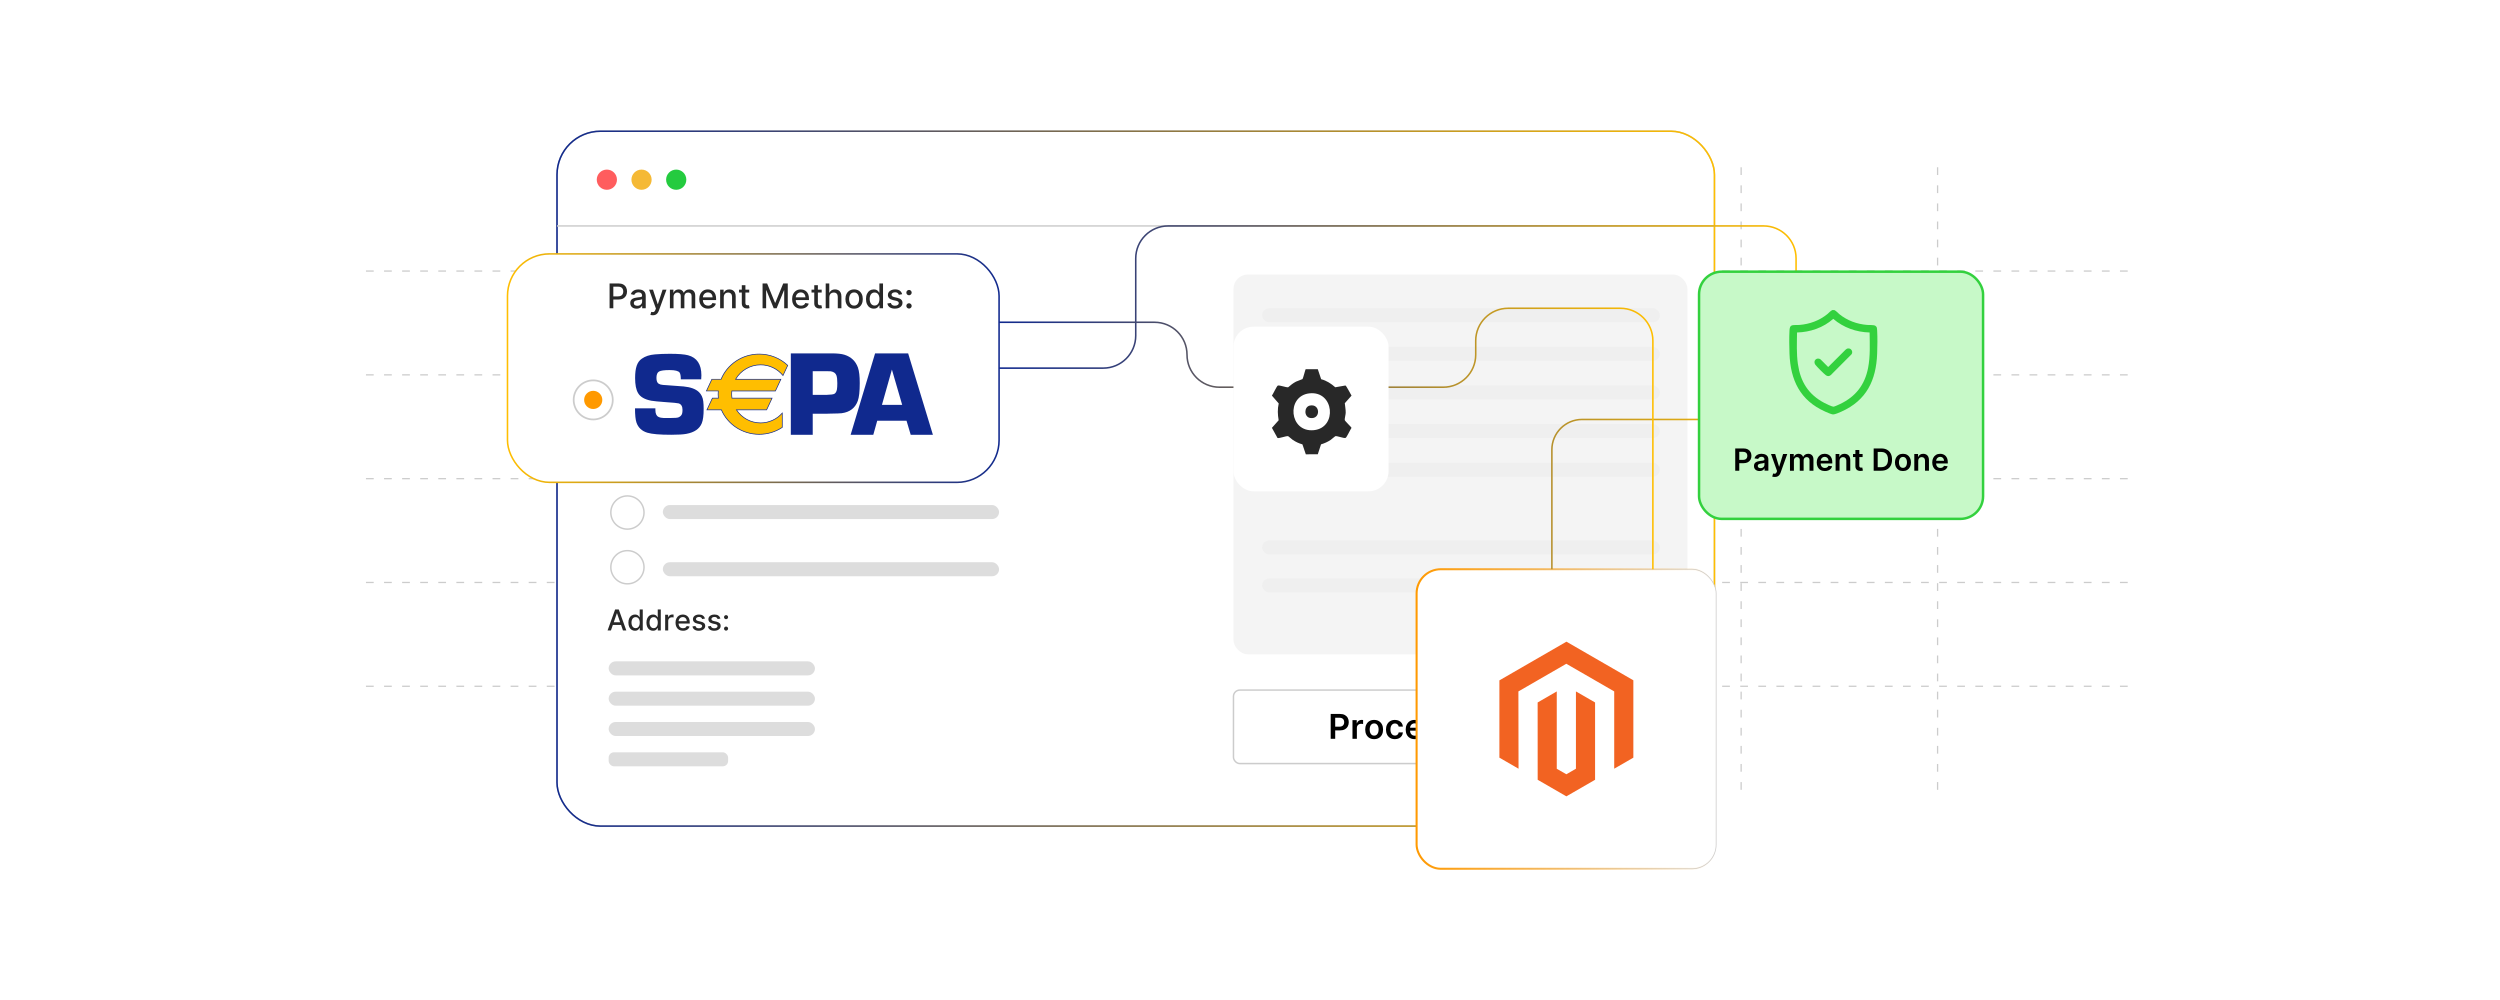 <?xml version="1.0" encoding="UTF-8"?><svg id="b" xmlns="http://www.w3.org/2000/svg" xmlns:xlink="http://www.w3.org/1999/xlink" viewBox="0 0 1000 400"><defs><filter id="c" x="209.011" y="38.636" width="491.04" height="305.76" filterUnits="userSpaceOnUse"><feOffset dx="0" dy="0"/><feGaussianBlur result="d" stdDeviation="4.423"/><feFlood flood-color="#969696" flood-opacity=".3"/><feComposite in2="d" operator="in"/><feComposite in="SourceGraphic"/></filter><linearGradient id="e" x1="222.487" y1="191.466" x2="686.098" y2="191.466" gradientUnits="userSpaceOnUse"><stop offset="0" stop-color="#10298e"/><stop offset="1" stop-color="#ffbe00"/></linearGradient><filter id="f" x="209.011" y="38.636" width="491.04" height="305.76" filterUnits="userSpaceOnUse"><feOffset dx="0" dy="0"/><feGaussianBlur result="g" stdDeviation="4.423"/><feFlood flood-color="#969696" flood-opacity=".3"/><feComposite in2="g" operator="in"/><feComposite in="SourceGraphic"/></filter><filter id="h" x="182.78" y="81.525" width="237.12" height="131.52" filterUnits="userSpaceOnUse"><feOffset dx="0" dy="0"/><feGaussianBlur result="i" stdDeviation="6.607"/><feFlood flood-color="#a5a5a5" flood-opacity=".3"/><feComposite in2="i" operator="in"/><feComposite in="SourceGraphic"/></filter><linearGradient id="j" x1="202.68" y1="147.247" x2="399.943" y2="147.247" gradientUnits="userSpaceOnUse"><stop offset="0" stop-color="#ffbe00"/><stop offset="1" stop-color="#10298e"/></linearGradient><filter id="k" x="182.78" y="81.046" width="237.6" height="132.48" filterUnits="userSpaceOnUse"><feOffset dx="0" dy="0"/><feGaussianBlur result="l" stdDeviation="6.607"/><feFlood flood-color="#a5a5a5" flood-opacity=".3"/><feComposite in2="l" operator="in"/><feComposite in="SourceGraphic"/></filter><filter id="m" x="556.943" y="217.608" width="139.68" height="140.16" filterUnits="userSpaceOnUse"><feOffset dx="0" dy="0"/><feGaussianBlur result="n" stdDeviation="3.166"/><feFlood flood-color="#969696" flood-opacity=".3"/><feComposite in2="n" operator="in"/><feComposite in="SourceGraphic"/></filter><linearGradient id="o" x1="566.23" y1="287.604" x2="686.87" y2="287.604" gradientUnits="userSpaceOnUse"><stop offset="0" stop-color="#f90"/><stop offset="1" stop-color="#f90" stop-opacity="0"/></linearGradient><filter id="p" x="556.463" y="217.608" width="140.16" height="140.16" filterUnits="userSpaceOnUse"><feOffset dx="0" dy="0"/><feGaussianBlur result="q" stdDeviation="3.166"/><feFlood flood-color="#969696" flood-opacity=".3"/><feComposite in2="q" operator="in"/><feComposite in="SourceGraphic"/></filter><linearGradient id="w" x1="399.629" y1="158.878" x2="718.738" y2="158.878" xlink:href="#e"/><linearGradient id="x" x1="399.629" y1="175.346" x2="661.459" y2="175.346" xlink:href="#e"/><filter id="y" x="483.55" y="121.176" width="82.08" height="85.44" filterUnits="userSpaceOnUse"><feOffset dx="0" dy="0"/><feGaussianBlur result="z" stdDeviation="3.15"/><feFlood flood-color="#a5a5a5" flood-opacity=".3"/><feComposite in2="z" operator="in"/><feComposite in="SourceGraphic"/></filter></defs><line x1="146.384" y1="274.507" x2="853.616" y2="274.507" fill="#fff" stroke="#ccc" stroke-dasharray="3.1 4.133" stroke-miterlimit="10" stroke-width=".517"/><line x1="146.384" y1="232.987" x2="853.616" y2="232.987" fill="#fff" stroke="#ccc" stroke-dasharray="3.1 4.133" stroke-miterlimit="10" stroke-width=".517"/><line x1="146.384" y1="191.466" x2="853.616" y2="191.466" fill="#fff" stroke="#ccc" stroke-dasharray="3.1 4.133" stroke-miterlimit="10" stroke-width=".517"/><line x1="146.384" y1="149.946" x2="853.616" y2="149.946" fill="#fff" stroke="#ccc" stroke-dasharray="3.1 4.133" stroke-miterlimit="10" stroke-width=".517"/><line x1="146.384" y1="108.425" x2="853.616" y2="108.425" fill="#fff" stroke="#ccc" stroke-dasharray="3.1 4.133" stroke-miterlimit="10" stroke-width=".517"/><line x1="775.035" y1="66.905" x2="775.035" y2="316.028" fill="#fff" stroke="#ccc" stroke-dasharray="3.1 4.133" stroke-miterlimit="10" stroke-width=".517"/><line x1="696.453" y1="66.905" x2="696.453" y2="316.028" fill="#fff" stroke="#ccc" stroke-dasharray="3.1 4.133" stroke-miterlimit="10" stroke-width=".517"/><line x1="617.872" y1="66.905" x2="617.872" y2="316.028" fill="#fff" stroke="#ccc" stroke-dasharray="3.1 4.133" stroke-miterlimit="10" stroke-width=".517"/><line x1="539.291" y1="66.905" x2="539.291" y2="316.028" fill="#fff" stroke="#ccc" stroke-dasharray="3.1 4.133" stroke-miterlimit="10" stroke-width=".517"/><line x1="460.709" y1="66.905" x2="460.709" y2="316.028" fill="#fff" stroke="#ccc" stroke-dasharray="3.1 4.133" stroke-miterlimit="10" stroke-width=".517"/><line x1="382.128" y1="66.905" x2="382.128" y2="316.028" fill="#fff" stroke="#ccc" stroke-dasharray="3.1 4.133" stroke-miterlimit="10" stroke-width=".517"/><line x1="303.546" y1="66.905" x2="303.546" y2="316.028" fill="#fff" stroke="#ccc" stroke-dasharray="3.1 4.133" stroke-miterlimit="10" stroke-width=".517"/><line x1="224.965" y1="66.905" x2="224.965" y2="316.028" fill="#fff" stroke="#ccc" stroke-dasharray="3.1 4.133" stroke-miterlimit="10" stroke-width=".517"/><rect x="222.801" y="52.487" width="462.983" height="277.959" rx="17.399" ry="17.399" fill="#fff" filter="url(#c)" stroke="#ccc" stroke-miterlimit="10" stroke-width=".595"/><rect x="222.801" y="52.487" width="462.983" height="277.959" rx="17.399" ry="17.399" fill="none" filter="url(#f)" stroke="url(#e)" stroke-miterlimit="10" stroke-width=".628"/><line x1="222.801" y1="90.376" x2="685.784" y2="90.376" fill="#fff" stroke="#ccc" stroke-miterlimit="10" stroke-width=".595"/><circle cx="242.742" cy="71.876" r="4.042" fill="#ff5d5e"/><circle cx="256.614" cy="71.876" r="4.042" fill="#f5b935"/><rect x="202.994" y="101.555" width="196.635" height="91.384" rx="16.82" ry="16.82" fill="#fff" filter="url(#h)"/><rect x="202.994" y="101.555" width="196.635" height="91.384" rx="16.82" ry="16.82" fill="none" filter="url(#k)" stroke="url(#j)" stroke-miterlimit="10" stroke-width=".628"/><circle cx="270.486" cy="71.876" r="4.042" fill="#24cb3f"/><rect x="265.137" y="224.889" width="134.493" height="5.611" rx="2.805" ry="2.805" fill="#ddd"/><rect x="265.137" y="202.014" width="134.493" height="5.611" rx="2.805" ry="2.805" fill="#ddd"/><rect x="243.463" y="264.543" width="82.519" height="5.611" rx="2.805" ry="2.805" fill="#ddd"/><rect x="243.463" y="276.669" width="82.519" height="5.611" rx="2.805" ry="2.805" fill="#ddd"/><rect x="243.463" y="288.795" width="82.519" height="5.611" rx="2.805" ry="2.805" fill="#ddd"/><rect x="243.463" y="300.921" width="47.782" height="5.611" rx="2.135" ry="2.135" fill="#ddd"/><rect x="493.387" y="109.813" width="181.594" height="151.912" rx="5.764" ry="5.764" fill="#f4f4f4"/><rect x="493.387" y="276.032" width="181.594" height="29.397" rx="2.536" ry="2.536" fill="#fff" stroke="#ccc" stroke-miterlimit="10" stroke-width=".595"/><path d="M243.833,123.311v-9.935h3.542c.773,0,1.413.141,1.921.422s.888.665,1.14,1.152c.252.486.378,1.034.378,1.642,0,.611-.127,1.16-.381,1.647-.254.486-.636.871-1.145,1.154s-1.149.424-1.919.424h-2.435v-1.27h2.299c.488,0,.884-.085,1.188-.255.304-.17.527-.401.669-.696.142-.294.213-.629.213-1.004s-.071-.708-.213-.999c-.143-.291-.366-.519-.672-.685-.306-.164-.708-.247-1.206-.247h-1.882v8.649h-1.499Z" fill="#282828"/><path d="M254.617,123.477c-.472,0-.899-.088-1.281-.265-.382-.176-.683-.433-.905-.769-.222-.337-.332-.749-.332-1.237,0-.42.081-.767.242-1.038s.38-.486.655-.645c.274-.158.582-.277.921-.358.34-.081.685-.143,1.038-.185.446-.052.809-.095,1.087-.129.278-.033.48-.089.606-.167.126-.077.189-.204.189-.378v-.034c0-.424-.119-.752-.356-.985-.238-.232-.591-.349-1.06-.349-.488,0-.873.107-1.152.322s-.473.454-.58.716l-1.363-.31c.162-.453.398-.819.71-1.099.312-.28.672-.483,1.08-.611.407-.128.836-.191,1.285-.191.298,0,.614.034.949.103.335.07.648.197.941.381.292.185.533.447.72.789.188.341.281.783.281,1.326v4.948h-1.417v-1.019h-.058c-.094.188-.234.372-.422.553-.188.182-.429.332-.723.451-.294.12-.647.18-1.058.18ZM254.933,122.312c.401,0,.745-.079,1.031-.238.286-.158.504-.366.655-.623s.226-.533.226-.827v-.961c-.052.053-.151.1-.298.144-.147.044-.315.081-.502.111-.188.031-.371.059-.548.083s-.327.044-.446.06c-.281.035-.538.096-.769.18-.231.084-.415.204-.553.361-.138.156-.206.364-.206.623,0,.359.132.63.398.812s.603.274,1.014.274Z" fill="#282828"/><path d="M261.142,126.105c-.217,0-.414-.017-.592-.051-.178-.034-.31-.07-.398-.109l.349-1.188c.265.071.501.102.709.093.206-.01.39-.088.55-.233s.302-.383.425-.713l.179-.495-2.726-7.548h1.552l1.887,5.782h.078l1.887-5.782h1.557l-3.07,8.445c-.143.389-.324.718-.543.987-.22.271-.482.474-.786.609-.304.136-.656.203-1.057.203Z" fill="#282828"/><path d="M267.962,123.311v-7.451h1.392v1.213h.092c.155-.411.409-.731.762-.963s.774-.347,1.266-.347c.498,0,.916.116,1.254.349.338.233.588.554.75.961h.078c.178-.398.461-.716.849-.953.388-.238.851-.356,1.388-.356.676,0,1.228.212,1.657.635.428.424.643,1.062.643,1.917v4.996h-1.451v-4.86c0-.505-.137-.87-.412-1.097s-.603-.34-.985-.34c-.472,0-.839.145-1.101.435-.262.289-.393.66-.393,1.113v4.749h-1.445v-4.953c0-.404-.127-.729-.378-.975-.252-.246-.581-.369-.985-.369-.275,0-.528.072-.759.216-.231.144-.417.344-.558.6-.141.255-.211.551-.211.888v4.594h-1.45Z" fill="#282828"/><path d="M283.243,123.462c-.734,0-1.366-.157-1.895-.473s-.936-.761-1.222-1.334c-.287-.574-.43-1.248-.43-2.021,0-.764.143-1.437.43-2.019.286-.582.687-1.036,1.203-1.363.516-.326,1.12-.489,1.812-.489.42,0,.828.069,1.223.208.395.14.749.357,1.062.655.314.298.561.684.743,1.157.181.474.272,1.048.272,1.725v.514h-5.923v-1.087h4.502c0-.381-.078-.72-.233-1.016s-.373-.53-.652-.701c-.28-.172-.607-.257-.982-.257-.408,0-.762.099-1.065.298-.302.199-.535.458-.698.776-.164.318-.245.664-.245,1.035v.85c0,.498.088.922.264,1.27.176.35.423.615.74.798.317.184.687.274,1.111.274.274,0,.525-.039.751-.119.227-.079.422-.197.587-.356.165-.158.291-.353.378-.587l1.373.248c-.11.404-.307.757-.589,1.06-.283.303-.637.537-1.062.703-.425.167-.91.25-1.453.25Z" fill="#282828"/><path d="M289.505,118.888v4.424h-1.45v-7.451h1.392v1.213h.092c.171-.395.44-.712.808-.951s.831-.358,1.39-.358c.508,0,.953.105,1.335.317.381.212.677.526.888.943.21.417.315.934.315,1.548v4.739h-1.45v-4.564c0-.54-.141-.963-.422-1.269-.282-.306-.668-.459-1.16-.459-.336,0-.635.073-.895.219s-.466.358-.616.638-.226.617-.226,1.012Z" fill="#282828"/><path d="M299.692,115.86v1.164h-4.07v-1.164h4.07ZM296.714,114.075h1.451v7.049c0,.281.042.492.126.633s.193.236.328.286c.134.05.28.075.439.075.116,0,.218-.008.306-.024.087-.016.155-.029.204-.039l.262,1.198c-.084.033-.204.065-.359.1s-.349.053-.582.056c-.382.007-.737-.061-1.067-.203-.33-.143-.597-.362-.8-.66-.204-.297-.306-.671-.306-1.12v-7.35Z" fill="#282828"/><path d="M305.028,113.377h1.819l3.163,7.723h.117l3.163-7.723h1.819v9.935h-1.426v-7.189h-.092l-2.93,7.175h-1.184l-2.93-7.18h-.092v7.194h-1.426v-9.935Z" fill="#282828"/><path d="M320.387,123.462c-.734,0-1.366-.157-1.895-.473s-.936-.761-1.222-1.334c-.287-.574-.43-1.248-.43-2.021,0-.764.143-1.437.43-2.019.286-.582.687-1.036,1.203-1.363.516-.326,1.12-.489,1.812-.489.42,0,.828.069,1.223.208.395.14.749.357,1.062.655.314.298.561.684.743,1.157.181.474.272,1.048.272,1.725v.514h-5.923v-1.087h4.502c0-.381-.078-.72-.233-1.016s-.373-.53-.652-.701c-.28-.172-.607-.257-.982-.257-.408,0-.762.099-1.065.298-.302.199-.535.458-.698.776-.164.318-.245.664-.245,1.035v.85c0,.498.088.922.264,1.27.176.35.423.615.74.798.317.184.687.274,1.111.274.274,0,.525-.039.751-.119.227-.079.422-.197.587-.356.165-.158.291-.353.378-.587l1.373.248c-.11.404-.307.757-.589,1.06-.283.303-.637.537-1.062.703-.425.167-.91.25-1.453.25Z" fill="#282828"/><path d="M328.677,115.86v1.164h-4.07v-1.164h4.07ZM325.698,114.075h1.451v7.049c0,.281.042.492.126.633s.193.236.328.286c.134.05.28.075.439.075.116,0,.218-.008.306-.024.087-.016.155-.029.204-.039l.262,1.198c-.084.033-.204.065-.359.1s-.349.053-.582.056c-.382.007-.737-.061-1.067-.203-.33-.143-.597-.362-.8-.66-.204-.297-.306-.671-.306-1.12v-7.35Z" fill="#282828"/><path d="M331.728,118.888v4.424h-1.45v-9.935h1.431v3.696h.092c.175-.401.442-.72.801-.956.359-.235.828-.353,1.407-.353.511,0,.958.104,1.341.315.383.21.681.522.893.939.212.415.318.934.318,1.555v4.739h-1.451v-4.564c0-.547-.141-.972-.422-1.273-.282-.303-.673-.454-1.174-.454-.343,0-.649.073-.919.219s-.482.358-.636.638c-.153.279-.231.617-.231,1.012Z" fill="#282828"/><path d="M341.639,123.462c-.699,0-1.308-.16-1.829-.48-.52-.32-.925-.768-1.212-1.344-.288-.575-.432-1.248-.432-2.018,0-.773.144-1.449.432-2.028.288-.578.692-1.028,1.212-1.349.521-.319,1.13-.479,1.829-.479.698,0,1.308.16,1.829.479.521.32.925.77,1.213,1.349.288.579.432,1.255.432,2.028,0,.769-.144,1.442-.432,2.018-.288.576-.692,1.023-1.213,1.344-.52.32-1.13.48-1.829.48ZM341.644,122.244c.453,0,.828-.119,1.125-.358.297-.239.518-.559.662-.956.144-.398.216-.836.216-1.315,0-.476-.072-.913-.216-1.312-.144-.399-.365-.721-.662-.963-.298-.242-.673-.363-1.125-.363-.456,0-.834.121-1.133.363-.299.242-.521.564-.665.963-.144.399-.216.837-.216,1.312,0,.478.072.917.216,1.315.144.398.365.717.665.956.299.239.677.358,1.133.358Z" fill="#282828"/><path d="M349.516,123.457c-.601,0-1.137-.154-1.608-.463-.471-.31-.839-.751-1.106-1.324-.267-.574-.4-1.264-.4-2.069s.135-1.494.405-2.066.641-1.011,1.113-1.315c.472-.305,1.007-.456,1.605-.456.462,0,.835.076,1.118.231.283.153.503.332.66.536.157.203.279.383.367.538h.087v-3.691h1.451v9.935h-1.417v-1.159h-.121c-.087.158-.213.34-.376.543-.164.204-.388.382-.672.534-.285.151-.653.228-1.106.228ZM349.836,122.22c.417,0,.77-.11,1.06-.332s.509-.529.66-.924.226-.855.226-1.378c0-.518-.074-.97-.223-1.358-.149-.388-.367-.69-.655-.907-.288-.217-.644-.325-1.067-.325-.436,0-.8.113-1.091.34s-.51.535-.657.927c-.147.392-.221.833-.221,1.324,0,.498.074.946.223,1.344.148.398.369.712.662.943.292.231.654.347,1.084.347Z" fill="#282828"/><path d="M360.858,117.68l-1.315.232c-.055-.168-.142-.328-.26-.48-.118-.151-.277-.276-.478-.373-.2-.097-.451-.145-.751-.145-.411,0-.754.092-1.029.274s-.412.418-.412.705c0,.249.092.45.276.602.185.152.482.276.893.374l1.184.272c.685.158,1.197.402,1.533.732s.504.759.504,1.285c0,.446-.128.844-.386,1.191-.257.348-.614.62-1.072.817-.458.197-.987.296-1.589.296-.835,0-1.515-.179-2.042-.536-.527-.357-.851-.866-.97-1.525l1.402-.214c.087.366.267.642.538.827.272.186.626.279,1.062.279.476,0,.856-.1,1.14-.299.284-.198.427-.441.427-.73,0-.233-.086-.429-.26-.587-.173-.159-.437-.278-.793-.359l-1.261-.276c-.695-.158-1.208-.411-1.54-.757s-.498-.784-.498-1.315c0-.44.123-.825.369-1.154.246-.33.585-.588,1.019-.774.433-.185.93-.278,1.489-.278.805,0,1.439.174,1.901.521s.768.812.917,1.395Z" fill="#282828"/><path d="M363.603,118.102c-.294,0-.546-.104-.756-.312-.21-.209-.314-.46-.31-.755-.003-.291.1-.541.31-.749.21-.209.462-.314.756-.314.285,0,.533.104.745.314.212.208.319.458.323.749-.003.194-.054.372-.153.534-.099.161-.228.291-.388.388s-.335.145-.526.145ZM363.603,123.418c-.294,0-.546-.103-.756-.31-.21-.207-.314-.459-.31-.757-.003-.291.1-.54.31-.747.21-.206.462-.31.756-.31.285,0,.533.103.745.31.212.207.319.456.323.747-.003.197-.054.377-.153.539-.099.161-.228.29-.388.386-.16.095-.335.143-.526.143Z" fill="#282828"/><path d="M244.372,252.181h-1.343l3.018-8.385h1.461l3.018,8.385h-1.343l-2.37-6.862h-.066l-2.374,6.862ZM244.597,248.897h4.356v1.065h-4.356v-1.065Z" fill="#282828"/><path d="M253.989,252.304c-.508,0-.96-.131-1.357-.392-.397-.26-.708-.633-.934-1.117-.225-.484-.337-1.066-.337-1.746s.114-1.262.342-1.744c.228-.483.541-.854.94-1.109.398-.257.85-.385,1.355-.385.391,0,.705.065.944.194.239.129.424.28.557.452.132.172.235.323.309.454h.074v-3.115h1.224v8.385h-1.196v-.979h-.102c-.074.134-.18.286-.317.459-.138.172-.327.321-.567.45-.24.128-.551.192-.933.192ZM254.259,251.26c.352,0,.65-.094.894-.28.244-.188.43-.447.557-.78.127-.333.19-.721.19-1.163,0-.436-.062-.818-.188-1.147-.126-.327-.31-.582-.553-.766-.243-.183-.543-.274-.901-.274-.369,0-.675.096-.921.287-.246.191-.43.451-.555.782-.124.33-.186.702-.186,1.117,0,.421.062.799.189,1.135.126.335.311.601.559.796s.552.293.915.293Z" fill="#282828"/><path d="M261.203,252.304c-.508,0-.96-.131-1.357-.392-.397-.26-.708-.633-.934-1.117-.225-.484-.337-1.066-.337-1.746s.114-1.262.342-1.744c.228-.483.541-.854.94-1.109.398-.257.85-.385,1.355-.385.391,0,.705.065.944.194.239.129.424.28.557.452.132.172.235.323.309.454h.074v-3.115h1.224v8.385h-1.196v-.979h-.102c-.074.134-.18.286-.317.459-.138.172-.327.321-.567.45-.24.128-.551.192-.933.192ZM261.473,251.26c.352,0,.65-.094.894-.28.244-.188.43-.447.557-.78.127-.333.19-.721.19-1.163,0-.436-.062-.818-.188-1.147-.126-.327-.31-.582-.553-.766-.243-.183-.543-.274-.901-.274-.369,0-.675.096-.921.287-.246.191-.43.451-.555.782-.124.33-.186.702-.186,1.117,0,.421.062.799.189,1.135.126.335.311.601.559.796s.552.293.915.293Z" fill="#282828"/><path d="M266.062,252.181v-6.289h1.184v.999h.065c.115-.338.317-.605.608-.8s.62-.293.989-.293c.076,0,.167.003.272.008.105.006.188.013.248.021v1.171c-.049-.014-.137-.029-.262-.047s-.251-.026-.377-.026c-.29,0-.547.06-.772.182-.225.122-.403.29-.534.504-.131.215-.197.458-.197.731v3.841h-1.224Z" fill="#282828"/><path d="M273.203,252.308c-.62,0-1.152-.133-1.599-.399-.446-.266-.79-.642-1.032-1.126s-.362-1.053-.362-1.705c0-.644.121-1.212.362-1.703s.58-.875,1.015-1.15c.435-.275.945-.413,1.529-.413.355,0,.699.059,1.032.176s.632.302.896.553c.265.251.474.576.626.977.153.399.23.885.23,1.455v.435h-4.999v-.918h3.799c0-.321-.065-.607-.196-.857-.131-.25-.315-.447-.551-.592-.236-.144-.513-.217-.829-.217-.344,0-.644.084-.899.252-.255.168-.452.386-.589.655-.138.269-.206.56-.206.874v.716c0,.421.074.778.223,1.073.149.295.357.519.625.674.268.153.58.231.938.231.232,0,.444-.033.635-.1.191-.067.356-.167.496-.301.139-.134.246-.299.319-.496l1.159.209c-.093.342-.259.64-.498.894-.239.256-.538.453-.897.594s-.768.211-1.226.211Z" fill="#282828"/><path d="M281.977,247.428l-1.109.196c-.046-.143-.12-.277-.219-.405-.1-.129-.234-.233-.403-.315-.169-.082-.381-.123-.635-.123-.347,0-.636.077-.868.231s-.348.352-.348.596c0,.21.078.38.233.508.155.128.406.233.753.315l.999.229c.579.134,1.01.34,1.294.619.284.278.426.64.426,1.085,0,.376-.108.711-.326,1.005-.217.293-.519.523-.905.69-.386.167-.833.25-1.341.25-.704,0-1.279-.15-1.724-.452s-.718-.731-.819-1.288l1.183-.18c.074.309.226.541.455.698.23.156.528.235.896.235.401,0,.722-.084.962-.252s.36-.373.36-.616c0-.196-.073-.362-.219-.496-.146-.133-.369-.234-.669-.303l-1.065-.233c-.587-.134-1.02-.347-1.3-.639s-.419-.661-.419-1.109c0-.371.103-.696.311-.975s.494-.496.86-.652c.366-.157.785-.235,1.257-.235.68,0,1.214.146,1.605.44.39.294.648.685.773,1.178Z" fill="#282828"/><path d="M288.154,247.428l-1.109.196c-.046-.143-.12-.277-.219-.405-.1-.129-.234-.233-.403-.315-.169-.082-.381-.123-.635-.123-.347,0-.636.077-.868.231s-.348.352-.348.596c0,.21.078.38.233.508.155.128.406.233.753.315l.999.229c.579.134,1.01.34,1.294.619.284.278.426.64.426,1.085,0,.376-.108.711-.326,1.005-.217.293-.519.523-.905.69-.386.167-.833.25-1.341.25-.704,0-1.279-.15-1.724-.452s-.718-.731-.819-1.288l1.183-.18c.074.309.226.541.455.698.23.156.528.235.896.235.401,0,.722-.084.962-.252s.36-.373.36-.616c0-.196-.073-.362-.219-.496-.146-.133-.369-.234-.669-.303l-1.065-.233c-.587-.134-1.02-.347-1.3-.639s-.419-.661-.419-1.109c0-.371.103-.696.311-.975s.494-.496.86-.652c.366-.157.785-.235,1.257-.235.68,0,1.214.146,1.605.44.39.294.648.685.773,1.178Z" fill="#282828"/><path d="M290.427,247.681c-.224,0-.416-.08-.577-.241s-.242-.353-.242-.577.081-.416.242-.575c.161-.16.353-.239.577-.239s.416.079.577.239c.161.159.242.352.242.575,0,.15-.038.287-.112.411-.075.125-.174.224-.297.297-.123.074-.259.11-.41.11ZM290.427,252.259c-.224,0-.416-.08-.577-.24-.161-.159-.242-.352-.242-.579,0-.224.081-.415.242-.575.161-.159.353-.239.577-.239s.416.08.577.239c.161.16.242.352.242.575,0,.15-.038.287-.112.412-.075.124-.174.223-.297.296-.123.074-.259.111-.41.111Z" fill="#282828"/><circle cx="237.288" cy="159.963" r="7.821" fill="#fff" stroke="#ccc" stroke-miterlimit="10" stroke-width=".702"/><circle cx="237.288" cy="159.963" r="3.637" fill="#f90"/><circle cx="250.968" cy="205.012" r="6.638" fill="#fff" stroke="#ccc" stroke-miterlimit="10" stroke-width=".595"/><circle cx="250.968" cy="226.893" r="6.638" fill="#fff" stroke="#ccc" stroke-miterlimit="10" stroke-width=".595"/><rect x="504.85" y="123.301" width="159.1" height="5.611" rx="2.805" ry="2.805" fill="#efefef"/><rect x="504.85" y="138.74" width="159.1" height="5.611" rx="2.805" ry="2.805" fill="#efefef"/><rect x="504.85" y="154.179" width="159.1" height="5.611" rx="2.805" ry="2.805" fill="#efefef"/><rect x="504.85" y="169.618" width="159.1" height="5.611" rx="2.805" ry="2.805" fill="#efefef"/><rect x="504.85" y="185.057" width="159.1" height="5.611" rx="2.805" ry="2.805" fill="#efefef"/><rect x="504.85" y="216.179" width="159.1" height="5.611" rx="2.805" ry="2.805" fill="#efefef"/><rect x="504.85" y="231.373" width="159.1" height="5.611" rx="2.805" ry="2.805" fill="#efefef"/><path d="M532.277,295.514v-9.935h3.726c.764,0,1.404.142,1.924.427.519.284.912.675,1.179,1.171.267.497.4,1.06.4,1.691,0,.637-.135,1.203-.402,1.697-.269.495-.665.884-1.188,1.167-.524.283-1.17.425-1.935.425h-2.47v-1.48h2.227c.446,0,.811-.077,1.097-.232.284-.155.495-.368.633-.641.138-.272.206-.583.206-.935s-.068-.663-.206-.932-.35-.477-.636-.628-.653-.226-1.103-.226h-1.649v8.431h-1.8Z"/><path d="M540.99,295.514v-7.451h1.703v1.242h.077c.136-.431.369-.763.701-.997.331-.234.711-.352,1.138-.352.097,0,.206.004.327.012s.223.021.303.036v1.616c-.074-.026-.191-.05-.352-.07-.16-.021-.315-.032-.463-.032-.32,0-.607.069-.861.206-.254.138-.453.328-.599.57s-.219.522-.219.839v4.381h-1.756Z"/><path d="M549.658,295.66c-.728,0-1.358-.16-1.892-.48-.534-.32-.947-.768-1.239-1.344-.293-.575-.44-1.248-.44-2.018s.146-1.444.44-2.023c.292-.578.705-1.028,1.239-1.349.533-.319,1.164-.479,1.892-.479s1.358.16,1.892.479c.534.32.947.77,1.24,1.349.292.579.439,1.254.439,2.023s-.146,1.442-.439,2.018c-.293.576-.706,1.023-1.24,1.344-.533.32-1.164.48-1.892.48ZM549.668,294.253c.395,0,.725-.108.989-.327.266-.218.464-.512.595-.88.131-.369.196-.779.196-1.232,0-.456-.065-.869-.196-1.239s-.329-.666-.595-.886c-.265-.22-.595-.33-.989-.33-.404,0-.739.11-1.007.33-.267.22-.466.516-.597.886s-.196.783-.196,1.239c0,.453.065.863.196,1.232.131.368.33.662.597.88.268.219.603.327,1.007.327Z"/><path d="M557.963,295.66c-.744,0-1.382-.163-1.914-.49-.531-.326-.94-.778-1.227-1.355s-.43-1.243-.43-1.996c0-.757.145-1.426.436-2.006.291-.581.703-1.033,1.234-1.358.532-.325,1.162-.487,1.89-.487.605,0,1.141.11,1.608.332.467.222.84.533,1.118.936.278.402.436.872.476,1.409h-1.679c-.068-.359-.229-.659-.482-.9-.254-.24-.593-.361-1.017-.361-.359,0-.674.097-.946.289-.272.192-.482.468-.633.827-.15.358-.226.789-.226,1.29,0,.508.074.943.224,1.308.148.363.357.644.628.839.27.196.588.294.953.294.259,0,.491-.05.696-.148s.377-.241.517-.429c.139-.189.234-.416.286-.685h1.679c-.042.527-.197.994-.466,1.399-.269.406-.634.723-1.097.951-.462.228-1.006.342-1.63.342Z"/><path d="M565.899,295.66c-.747,0-1.392-.156-1.934-.468-.541-.312-.958-.756-1.249-1.329-.291-.574-.436-1.251-.436-2.03,0-.767.146-1.44.44-2.021.292-.581.702-1.033,1.23-1.358s1.147-.487,1.857-.487c.46,0,.894.073,1.303.221.409.146.771.374,1.087.682.315.307.564.697.744,1.171.182.474.273,1.038.273,1.69v.539h-6.107v-1.184h4.424c-.003-.337-.076-.637-.219-.9-.142-.264-.34-.471-.594-.623s-.549-.229-.886-.229c-.358,0-.674.087-.945.26-.273.173-.483.399-.634.68-.15.279-.227.586-.231.919v1.033c0,.434.08.805.238,1.113s.38.545.664.708c.285.164.618.245,1,.245.255,0,.486-.036.693-.109.207-.072.387-.18.538-.322.152-.143.268-.318.345-.528l1.64.184c-.103.434-.3.811-.59,1.133-.289.322-.658.571-1.108.747-.449.177-.963.265-1.542.265Z"/><path d="M573.996,295.66c-.747,0-1.392-.156-1.934-.468-.541-.312-.958-.756-1.249-1.329-.291-.574-.436-1.251-.436-2.03,0-.767.146-1.44.44-2.021.292-.581.702-1.033,1.23-1.358s1.147-.487,1.857-.487c.46,0,.894.073,1.303.221.409.146.771.374,1.087.682.315.307.564.697.744,1.171.182.474.273,1.038.273,1.69v.539h-6.107v-1.184h4.424c-.003-.337-.076-.637-.219-.9-.142-.264-.34-.471-.594-.623s-.549-.229-.886-.229c-.358,0-.674.087-.945.26-.273.173-.483.399-.634.68-.15.279-.227.586-.231.919v1.033c0,.434.08.805.238,1.113s.38.545.664.708c.285.164.618.245,1,.245.255,0,.486-.036.693-.109.207-.072.387-.18.538-.322.152-.143.268-.318.345-.528l1.64.184c-.103.434-.3.811-.59,1.133-.289.322-.658.571-1.108.747-.449.177-.963.265-1.542.265Z"/><path d="M581.559,295.645c-.585,0-1.109-.15-1.571-.451-.463-.301-.828-.737-1.097-1.31s-.402-1.268-.402-2.086c0-.828.137-1.527.41-2.098.273-.571.643-1.003,1.108-1.296.466-.292.984-.439,1.557-.439.436,0,.796.073,1.077.221.281.146.505.323.67.528s.292.398.383.58h.073v-3.716h1.761v9.935h-1.728v-1.174h-.106c-.091.181-.222.373-.393.575-.172.202-.398.374-.68.517-.281.142-.635.213-1.062.213ZM582.049,294.205c.372,0,.689-.102.951-.304.262-.202.461-.484.597-.846.136-.362.203-.785.203-1.267s-.066-.9-.201-1.257c-.134-.355-.331-.632-.592-.829-.26-.197-.579-.296-.958-.296-.392,0-.718.102-.98.306-.263.204-.46.485-.592.844-.133.359-.199.769-.199,1.232,0,.466.067.881.201,1.244.135.364.333.65.597.858.264.209.588.314.973.314Z"/><path d="M594.516,288.063v1.358h-4.283v-1.358h4.283ZM591.29,286.278h1.756v6.995c0,.236.036.416.109.541.072.124.169.209.288.255.12.045.252.067.398.067.11,0,.212-.008.304-.024.092-.016.162-.03.211-.043l.296,1.372c-.094.033-.228.068-.4.107s-.384.061-.633.067c-.44.014-.836-.054-1.188-.201-.352-.146-.632-.376-.837-.686s-.307-.698-.303-1.164v-7.286Z"/><path d="M599.235,295.66c-.728,0-1.358-.16-1.892-.48-.534-.32-.947-.768-1.239-1.344-.293-.575-.44-1.248-.44-2.018s.146-1.444.44-2.023c.292-.578.705-1.028,1.239-1.349.533-.319,1.164-.479,1.892-.479s1.358.16,1.892.479c.534.32.947.77,1.24,1.349.292.579.439,1.254.439,2.023s-.146,1.442-.439,2.018c-.293.576-.706,1.023-1.24,1.344-.533.32-1.164.48-1.892.48ZM599.245,294.253c.395,0,.725-.108.989-.327.266-.218.464-.512.595-.88.131-.369.196-.779.196-1.232,0-.456-.065-.869-.196-1.239s-.329-.666-.595-.886c-.265-.22-.595-.33-.989-.33-.404,0-.739.11-1.007.33-.267.22-.466.516-.597.886s-.196.783-.196,1.239c0,.453.065.863.196,1.232.131.368.33.662.597.88.268.219.603.327,1.007.327Z"/><path d="M607.681,298.308v-10.245h1.727v1.232h.102c.09-.182.218-.375.383-.58s.388-.382.67-.528c.281-.147.64-.221,1.076-.221.576,0,1.096.146,1.56.439.465.293.833.725,1.106,1.296.273.57.41,1.27.41,2.098,0,.818-.135,1.514-.403,2.086-.268.572-.634,1.009-1.096,1.31-.463.301-.986.451-1.572.451-.427,0-.78-.071-1.062-.213-.281-.143-.507-.315-.676-.517-.17-.202-.302-.395-.396-.575h-.073v3.968h-1.756ZM609.402,291.789c0,.481.069.904.206,1.267.138.361.337.644.597.846.261.202.577.304.949.304.388,0,.713-.104.975-.314.262-.208.46-.494.595-.858.134-.363.201-.778.201-1.244,0-.463-.066-.873-.199-1.232-.133-.358-.33-.64-.592-.844s-.589-.306-.98-.306c-.376,0-.694.099-.956.296s-.46.474-.594.829c-.135.356-.202.775-.202,1.257Z"/><path d="M618.358,295.665c-.473,0-.897-.085-1.273-.255-.377-.17-.675-.421-.893-.754-.219-.333-.328-.744-.328-1.232,0-.42.078-.768.233-1.043.155-.274.367-.495.635-.66.269-.164.572-.29.91-.376.338-.085.688-.147,1.05-.186.436-.045.791-.086,1.062-.123s.47-.096.595-.175c.124-.079.186-.203.186-.371v-.029c0-.365-.108-.648-.325-.849-.217-.201-.528-.301-.936-.301-.43,0-.77.094-1.02.281-.251.188-.42.409-.507.664l-1.64-.232c.129-.453.343-.832.64-1.138.298-.306.662-.535,1.092-.689.43-.154.905-.231,1.426-.231.359,0,.717.042,1.072.126.356.084.681.223.976.415.294.192.531.453.71.783.18.33.27.742.27,1.236v4.987h-1.688v-1.023h-.058c-.106.207-.257.4-.449.579-.192.18-.433.324-.723.433-.289.107-.628.162-1.016.162ZM618.813,294.375c.352,0,.658-.07.917-.211s.459-.328.6-.56c.141-.233.211-.487.211-.762v-.878c-.055.045-.148.087-.279.126s-.277.073-.439.102c-.162.029-.322.056-.48.078s-.296.042-.412.058c-.263.036-.497.094-.704.175s-.37.193-.489.337c-.12.144-.18.329-.18.556,0,.323.118.567.354.732.235.165.536.248.901.248Z"/><path d="M625.154,298.308c-.239,0-.461-.019-.662-.056-.202-.037-.363-.08-.483-.129l.408-1.367c.255.074.483.109.684.106s.378-.065.531-.186.284-.323.391-.605l.15-.402-2.702-7.606h1.862l1.718,5.627h.077l1.723-5.627h1.867l-2.983,8.354c-.139.395-.323.733-.553,1.017-.23.282-.51.499-.842.649-.331.15-.727.226-1.185.226Z"/><rect x="566.64" y="227.694" width="119.819" height="119.819" rx="9.666" ry="9.666" fill="#fff" filter="url(#m)" stroke="#ccc" stroke-miterlimit="10" stroke-width=".302"/><rect x="566.64" y="227.694" width="119.819" height="119.819" rx="9.666" ry="9.666" fill="none" filter="url(#p)" stroke="url(#o)" stroke-miterlimit="10" stroke-width=".821"/><polygon points="626.577 256.668 599.76 272.148 599.76 303.066 607.415 307.492 607.361 276.567 626.523 265.506 645.685 276.567 645.685 307.478 653.34 303.066 653.34 272.121 626.577 256.668" fill="#f26322"/><polygon points="630.374 307.485 626.55 309.708 622.706 307.505 622.706 276.567 615.057 280.986 615.071 311.911 626.543 318.539 638.03 311.911 638.03 280.986 630.374 276.567 630.374 307.485" fill="#f26322"/><path id="r" d="M280.476,151.738h-8.153c0-1.338-.157-2.236-.47-2.693-.485-.676-1.824-1.015-4.016-1.015-2.129,0-3.54.195-4.228.585-.688.392-1.033,1.242-1.033,2.551,0,1.185.305,1.967.917,2.34.438.266,1.017.422,1.738.468l1.644.116c3.524.233,5.725.399,6.602.492,2.787.281,4.807,1.022,6.061,2.223.986.937,1.574,2.162,1.762,3.674.11.905.164,1.929.164,3.066,0,2.622-.25,4.541-.75,5.757-.908,2.233-2.947,3.643-6.12,4.235-1.329.25-3.363.375-6.098.375-4.566,0-7.747-.271-9.544-.818-2.205-.669-3.659-2.025-4.362-4.066-.392-1.136-.586-3.03-.586-5.679h8.153c0,.295.001.522.001.677,0,1.414.406,2.322,1.218,2.728.562.279,1.24.426,2.038.443h2.998c1.53,0,2.505-.078,2.926-.236.75-.295,1.242-.769,1.477-1.426.125-.405.187-.927.187-1.567,0-1.433-.523-2.305-1.568-2.619-.392-.123-2.208-.296-5.454-.514-2.606-.186-4.416-.365-5.429-.539-2.669-.499-4.448-1.526-5.336-3.085-.781-1.324-1.171-3.328-1.171-6.009,0-2.041.211-3.678.633-4.909.422-1.232,1.102-2.167,2.04-2.806,1.374-.982,3.133-1.558,5.274-1.73,1.781-.156,3.757-.235,5.931-.235,3.422,0,5.861.197,7.314.587,3.548.954,5.322,3.623,5.322,8.011,0,.36-.026.898-.079,1.617" fill="#10298e"/><path id="s" d="M316.328,173.913v-32.562h16.327c2.24,0,3.948.182,5.122.548,2.685.841,4.487,2.564,5.41,5.168.476,1.367.715,3.424.715,6.171,0,3.303-.264,5.676-.788,7.122-1.047,2.857-3.202,4.504-6.457,4.93-.383.064-2.012.121-4.887.167l-1.454.048h-5.225v8.407h-8.764ZM325.092,157.952h5.463c1.733-.062,2.786-.195,3.165-.404.518-.284.866-.855,1.039-1.71.111-.569.166-1.415.166-2.54,0-1.377-.11-2.398-.331-3.065-.315-.934-1.07-1.502-2.265-1.709-.237-.031-.803-.048-1.7-.048h-5.537v9.476Z" fill="#10298e"/><path id="t" d="M362.609,168.286h-11.717l-1.574,5.627h-9.067l9.784-32.562h13.22l9.903,32.562h-8.876l-1.672-5.627ZM360.869,161.942l-4.106-14.115-3.985,14.115h8.091Z" fill="#10298e"/><path id="u" d="M304.232,145.932c3.614,0,6.84,1.665,8.96,4.273l1.889-4.05c-2.954-2.792-6.975-4.514-11.41-4.514-6.905,0-12.812,4.171-15.237,10.075h-3.684l-2.175,4.663h4.739c-.036.433-.059.865-.059,1.307,0,.534.028,1.063.081,1.585h-2.381l-2.174,4.664h5.768c2.493,5.754,8.326,9.794,15.123,9.794,3.426,0,6.604-1.026,9.236-2.78v-5.716c-2.119,2.413-5.219,3.938-8.675,3.938-4.04,0-7.593-2.083-9.662-5.236h12.076l2.175-4.664h-16.028c-.083-.561-.127-1.135-.127-1.719,0-.395.02-.786.059-1.172h17.444l2.174-4.663h-18.111c2.003-3.457,5.73-5.783,9.999-5.783" fill="#ffbe00"/><path id="v" d="M304.232,146.072c3.444,0,6.671,1.54,8.852,4.222l.141.174.095-.202,1.888-4.05.042-.092-.072-.07c-3.106-2.935-7.192-4.551-11.507-4.551-3.37,0-6.612.985-9.377,2.847-2.7,1.819-4.771,4.348-5.988,7.313l.129-.087h-3.774l-.037.081-2.174,4.664-.093.199h4.958l-.14-.152c-.04.484-.059.915-.059,1.319,0,.523.027,1.062.081,1.599l.14-.153h-2.47l-.037.081-2.176,4.664-.092.199h5.987l-.129-.085c2.6,6.001,8.587,9.878,15.252,9.878,3.341,0,6.561-.968,9.313-2.802l.061-.041v-6.164l-.244.279c-2.171,2.472-5.295,3.889-8.57,3.889-3.853,0-7.421-1.934-9.546-5.172l-.116.217h12.166l.037-.08,2.175-4.665.093-.199h-16.248l.139.119c-.083-.565-.126-1.136-.126-1.699,0-.384.019-.773.058-1.158l-.14.126h17.534l.037-.081,2.174-4.664.094-.199h-18.332l.121.21c2.042-3.524,5.828-5.713,9.878-5.713M294.233,151.855h18.111l-.127-.199-2.174,4.664.126-.081h-17.571l-.014.126c-.039.394-.058.793-.058,1.185,0,.577.043,1.163.128,1.74l.019.119h16.148l-.126-.199-2.174,4.664.126-.081h-12.336l.143.215c2.176,3.319,5.833,5.298,9.779,5.298,3.355,0,6.556-1.451,8.781-3.984l-.246-.092v5.716l.062-.116c-2.706,1.802-5.872,2.755-9.157,2.755-6.554,0-12.44-3.812-14.995-9.71l-.037-.084h-5.859l.128.2,2.174-4.665-.127.081h2.536l-.015-.154c-.053-.527-.081-1.057-.081-1.571,0-.395.019-.819.059-1.295l.012-.151h-4.891l.126.199,2.175-4.664-.126.081h3.778l.035-.087c1.198-2.914,3.233-5.399,5.888-7.188,2.718-1.83,5.907-2.799,9.22-2.799,4.243,0,8.261,1.588,11.314,4.474l-.031-.161-1.888,4.051.235-.029c-2.236-2.748-5.541-4.325-9.07-4.325-4.151,0-8.028,2.243-10.121,5.853l-.122.21h.243Z" fill="#10298e"/><path d="M399.629,147.247h41.677c7.172,0,12.987-5.814,12.987-12.987v-30.898c0-7.172,5.814-12.987,12.987-12.987h238.158c7.172,0,12.987,5.814,12.987,12.987v52.325c0,6.681-5.416,12.097-12.097,12.097h-73.482c-6.681,0-12.097,5.416-12.097,12.097v47.813" fill="none" stroke="url(#w)" stroke-miterlimit="10" stroke-width=".628"/><path d="M399.629,128.911h62.189c7.172,0,12.987,5.814,12.987,12.987h0c0,7.172,5.814,12.987,12.987,12.987h89.504c7.172,0,12.987-5.814,12.987-12.987v-5.6c0-7.172,5.814-12.987,12.987-12.987h44.889c7.172,0,12.987,5.814,12.987,12.987v91.396" fill="none" stroke="url(#x)" stroke-miterlimit="10" stroke-width=".628"/><rect x="493.387" y="130.677" width="62.034" height="65.845" rx="8.02" ry="8.02" fill="#fff" filter="url(#y)"/><path d="M527.121,147.683l1.346,4.003c2.138.551,4.016,1.773,5.641,3.224l4.076-.712c.358.104,2.062,3.501,2.433,4.051l-2.696,3.029c.101,1.299.397,2.546.359,3.859-.021.726-.463,2.365-.384,2.866.071.447,2.7,2.875,2.721,3.134-.431.565-1.944,3.812-2.342,4.008-.668.33-3.414-.883-4.166-.669-.112.032-1.478,1.237-1.804,1.459-1.188.808-2.511,1.396-3.89,1.804l-1.294,3.964-4.793.021-1.358-3.984c-1.387-.373-2.705-.999-3.89-1.805-.326-.222-1.692-1.427-1.804-1.459-.705-.201-3.773,1.02-4.27.71l-2.238-4.049,2.7-3.031c-.397-2.282-.5-4.447.023-6.724l-2.723-3.134c.433-.566,1.945-3.813,2.344-4.011.58-.287,3.322.791,4.165.671.951-.854,1.998-1.665,3.136-2.254.45-.233,2.46-.913,2.559-1.009.317-.307,1.127-3.821,1.292-3.964h4.857ZM523.726,157.343c-9.303,1.058-8.098,15.721,1.828,14.72,9.443-.953,8.174-15.857-1.828-14.72Z" fill="#282828"/><path d="M523.97,162.218c4.233-.86,4.404,5.663.104,4.971-2.517-.405-2.552-4.474-.104-4.971Z" fill="#282828"/><rect x="679.617" y="108.669" width="113.61" height="98.884" rx="9.052" ry="9.052" fill="#c7f9c8"/><rect x="679.617" y="108.669" width="113.61" height="98.884" rx="9.052" ry="9.052" fill="none" stroke="#33d13e" stroke-miterlimit="10"/><path d="M694.092,188.284v-8.905h3.34c.685,0,1.259.127,1.725.382.465.256.817.606,1.057,1.051.239.444.358.95.358,1.516,0,.57-.12,1.078-.36,1.522-.241.443-.596.792-1.065,1.046s-1.048.381-1.735.381h-2.213v-1.327h1.995c.4,0,.728-.069.983-.208.255-.14.444-.331.567-.574s.185-.523.185-.839c0-.316-.061-.595-.185-.835-.123-.241-.314-.429-.57-.564-.256-.135-.586-.202-.989-.202h-1.478v7.558h-1.613Z"/><path d="M703.824,188.419c-.423,0-.804-.076-1.141-.229-.338-.152-.605-.377-.801-.676-.195-.299-.293-.667-.293-1.105,0-.377.069-.689.208-.935.14-.246.329-.443.57-.591.24-.148.512-.261.815-.337.303-.077.616-.133.941-.168.391-.04.708-.077.952-.11.243-.033.421-.086.532-.157.112-.07.168-.182.168-.332v-.026c0-.327-.098-.581-.292-.761s-.474-.27-.839-.27c-.386,0-.69.084-.915.252s-.377.367-.455.596l-1.47-.209c.116-.405.308-.745.574-1.02.267-.273.593-.479.979-.617s.811-.207,1.278-.207c.322,0,.643.038.961.113.319.075.61.199.874.372.264.172.477.406.638.702.16.296.241.665.241,1.108v4.471h-1.514v-.918h-.052c-.096.185-.231.359-.402.52-.173.16-.389.289-.648.387-.259.097-.562.145-.911.145ZM704.233,187.263c.316,0,.59-.064.822-.19.231-.126.41-.294.536-.502.127-.209.19-.436.19-.684v-.787c-.049.041-.133.079-.25.113-.117.035-.248.065-.394.092-.144.026-.288.049-.431.069-.142.021-.265.038-.369.052-.235.032-.445.085-.631.157s-.332.173-.44.302c-.106.129-.16.295-.16.498,0,.29.105.509.317.656.211.148.48.223.809.223Z"/><path d="M709.916,190.789c-.215,0-.412-.017-.594-.05-.181-.034-.325-.072-.433-.115l.365-1.227c.23.066.434.099.613.096s.339-.059.477-.168c.138-.108.254-.289.35-.541l.135-.361-2.422-6.818h1.67l1.539,5.045h.069l1.544-5.045h1.675l-2.675,7.488c-.125.353-.29.657-.496.911-.205.254-.457.448-.754.583s-.651.202-1.063.202Z"/><path d="M715.991,188.284v-6.68h1.505v1.136h.078c.14-.383.37-.683.691-.898.322-.216.706-.324,1.152-.324.452,0,.834.109,1.145.329.312.219.531.517.659.894h.069c.148-.371.398-.668.75-.89.352-.222.77-.333,1.255-.333.614,0,1.116.194,1.505.583s.582.955.582,1.7v4.483h-1.578v-4.24c0-.414-.11-.718-.33-.91-.221-.193-.49-.29-.81-.29-.38,0-.676.118-.889.354s-.32.543-.32.92v4.166h-1.543v-4.305c0-.346-.103-.621-.311-.826-.207-.206-.477-.31-.81-.31-.227,0-.432.058-.617.172-.185.115-.334.275-.444.483-.109.207-.165.448-.165.724v4.061h-1.574Z"/><path d="M729.94,188.415c-.67,0-1.247-.141-1.732-.42-.486-.28-.859-.677-1.12-1.191s-.392-1.121-.392-1.82c0-.686.132-1.29.394-1.81.263-.52.63-.927,1.103-1.218s1.027-.438,1.666-.438c.411,0,.801.066,1.167.198.367.132.691.336.975.611.282.275.505.625.667,1.05s.243.93.243,1.516v.482h-5.475v-1.06h3.966c-.003-.302-.067-.57-.195-.807s-.305-.423-.533-.56c-.228-.136-.491-.204-.793-.204-.322,0-.605.078-.848.232-.244.155-.434.358-.568.609-.135.25-.203.525-.206.823v.927c0,.389.071.721.213.998.143.276.341.488.596.635s.554.22.895.22c.23,0,.436-.033.622-.098.185-.065.347-.162.482-.289.137-.128.239-.286.31-.475l1.47.165c-.093.389-.27.728-.528,1.016-.26.289-.591.512-.994.67-.402.158-.863.237-1.383.237Z"/><path d="M735.815,184.37v3.914h-1.574v-6.68h1.505v1.136h.078c.153-.374.399-.672.737-.892.338-.221.756-.331,1.254-.331.461,0,.863.099,1.207.296s.61.482.8.856c.19.374.284.828.281,1.361v4.253h-1.574v-4.01c0-.446-.115-.795-.346-1.048-.231-.252-.549-.378-.955-.378-.275,0-.519.06-.732.181s-.38.293-.5.519c-.12.226-.181.5-.181.821Z"/><path d="M745.044,181.604v1.218h-3.84v-1.218h3.84ZM742.151,180.005h1.574v6.271c0,.212.033.373.099.484.065.112.151.189.259.229.106.041.226.06.356.06.099,0,.189-.007.272-.021s.145-.027.19-.039l.265,1.23c-.084.029-.203.061-.358.096-.155.035-.345.056-.567.061-.395.011-.75-.049-1.065-.181-.316-.132-.566-.337-.75-.615-.185-.278-.275-.627-.273-1.044v-6.531Z"/><path d="M752.488,188.284h-3.019v-8.905h3.079c.885,0,1.645.177,2.281.532.636.355,1.125.864,1.467,1.528.343.664.514,1.458.514,2.383,0,.928-.172,1.726-.516,2.392-.344.667-.838,1.179-1.482,1.535-.645.356-1.42.535-2.324.535ZM751.083,186.889h1.327c.62,0,1.138-.114,1.552-.342.415-.228.727-.568.935-1.022.208-.454.312-1.022.312-1.703,0-.681-.104-1.247-.312-1.697-.209-.451-.518-.789-.925-1.014s-.912-.337-1.515-.337h-1.375v6.114Z"/><path d="M761.185,188.415c-.652,0-1.218-.144-1.696-.431s-.849-.689-1.111-1.205c-.262-.516-.394-1.119-.394-1.809,0-.69.132-1.295.394-1.813.263-.519.633-.922,1.111-1.209s1.044-.431,1.696-.431,1.217.144,1.695.431.849.69,1.111,1.209.394,1.123.394,1.813c0,.69-.131,1.293-.394,1.809-.263.517-.633.918-1.111,1.205s-1.043.431-1.695.431ZM761.193,187.153c.353,0,.649-.098.887-.293.237-.196.415-.459.532-.79.118-.33.177-.698.177-1.105,0-.408-.059-.778-.177-1.11-.117-.332-.295-.597-.532-.794s-.533-.296-.887-.296c-.363,0-.664.099-.902.296-.239.197-.418.462-.535.794s-.176.702-.176,1.11c0,.406.059.774.176,1.105.117.331.296.594.535.79.238.195.539.293.902.293Z"/><path d="M767.29,184.37v3.914h-1.574v-6.68h1.505v1.136h.078c.153-.374.399-.672.737-.892.338-.221.756-.331,1.254-.331.461,0,.863.099,1.207.296s.61.482.8.856c.19.374.284.828.281,1.361v4.253h-1.574v-4.01c0-.446-.115-.795-.346-1.048-.231-.252-.549-.378-.955-.378-.275,0-.519.06-.732.181s-.38.293-.5.519c-.12.226-.181.5-.181.821Z"/><path d="M776.139,188.415c-.67,0-1.247-.141-1.732-.42-.486-.28-.859-.677-1.12-1.191s-.392-1.121-.392-1.82c0-.686.132-1.29.394-1.81.263-.52.63-.927,1.103-1.218s1.027-.438,1.666-.438c.411,0,.801.066,1.167.198.367.132.691.336.975.611.282.275.505.625.667,1.05s.243.93.243,1.516v.482h-5.475v-1.06h3.966c-.003-.302-.067-.57-.195-.807s-.305-.423-.533-.56c-.228-.136-.491-.204-.793-.204-.322,0-.605.078-.848.232-.244.155-.434.358-.568.609-.135.25-.203.525-.206.823v.927c0,.389.071.721.213.998.143.276.341.488.596.635s.554.22.895.22c.23,0,.436-.033.622-.098.185-.065.347-.162.482-.289.137-.128.239-.286.31-.475l1.47.165c-.093.389-.27.728-.528,1.016-.26.289-.591.512-.994.67-.402.158-.863.237-1.383.237Z"/><path d="M733.735,124.025c.793.373,1.331,1.087,2,1.629,3.21,2.597,7.054,3.984,11.17,4.323.853.07,2.611-.066,3.248.34.292.186.542.516.606.862.048.26.088.759.104,1.038.159,2.83.105,6.371,0,9.221-.393,10.705-4.275,18.741-14.3,23.21-.765.341-2.598,1.164-3.361,1.132-.649-.028-2.482-.852-3.166-1.157-9.989-4.465-13.853-12.519-14.244-23.185-.105-2.851-.159-6.391,0-9.221.053-.946.154-1.949,1.287-2.138.742-.124,1.859-.035,2.671-.102,4.113-.339,7.962-1.728,11.17-4.323.669-.541,1.207-1.256,2-1.629h.815ZM747.843,132.994c-5.355-.127-10.491-1.964-14.545-5.458-3.981,3.537-9.178,5.317-14.485,5.458-.047,4.216-.253,8.4.34,12.585,1.002,7.074,4.168,12.201,10.532,15.562.61.322,3.152,1.556,3.681,1.539.406-.013,2.208-.848,2.682-1.075,6.212-2.974,9.862-7.638,11.184-14.421.913-4.684.67-9.442.611-14.19Z" fill="#33d13e"/><path d="M739.18,139.376c1.257-.155,2.148,1.197,1.473,2.29l-8.343,8.374c-.71.561-1.33.543-2.039-.004-.916-.707-3.299-3.114-4.04-4.033-1.311-1.623.535-3.369,2.042-2.205l2.89,2.902.154.071,6.901-6.886c.31-.244.55-.458.961-.508Z" fill="#33d13e"/></svg>
